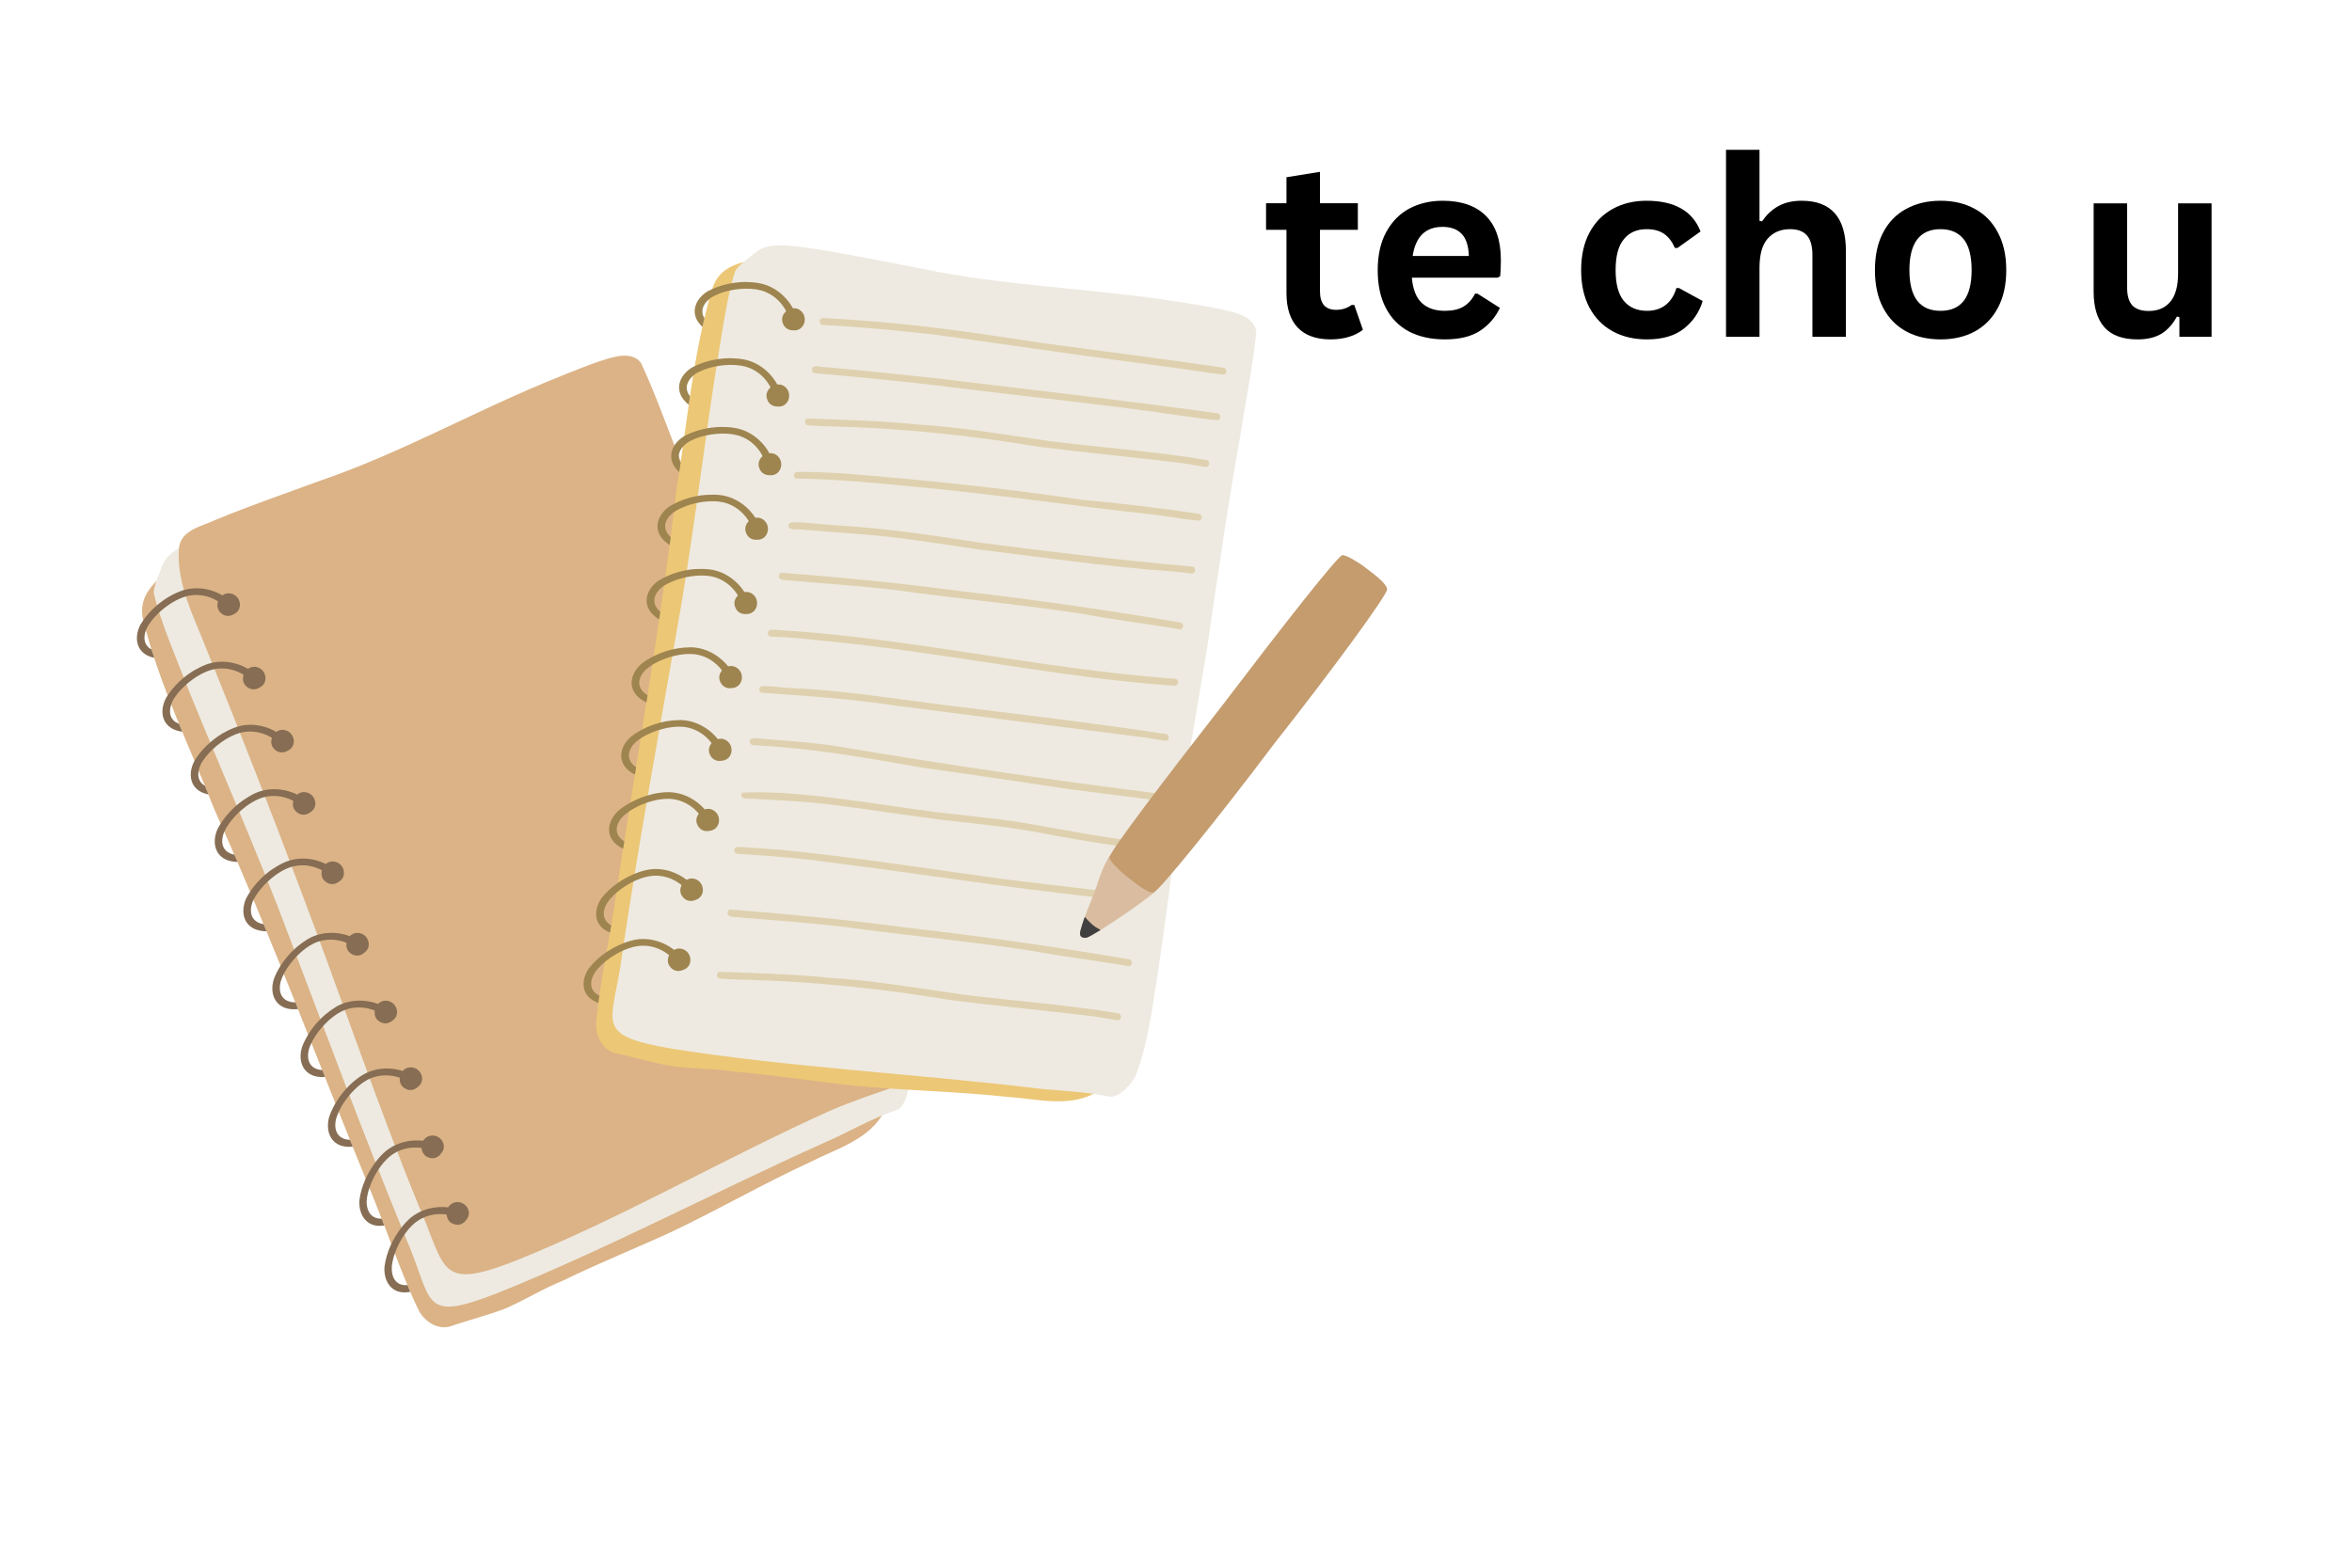 <svg xmlns="http://www.w3.org/2000/svg" xmlns:xlink="http://www.w3.org/1999/xlink" width="300" zoomAndPan="magnify" viewBox="0 0 224.88 150" height="200" preserveAspectRatio="xMidYMid meet" version="1.0"><defs><g/><clipPath id="2c4e561cba"><path d="M 58 23.074 L 121 23.074 L 121 105 L 58 105 Z M 58 23.074 " clip-rule="nonzero"/></clipPath><clipPath id="1b5e338e04"><path d="M 106 53 L 132.645 53 L 132.645 86 L 106 86 Z M 106 53 " clip-rule="nonzero"/></clipPath></defs><path fill="#dbb386" d="M 84.555 101.234 C 83.742 99.098 82.789 97.016 81.953 94.891 C 79.613 89.129 77.062 83.473 75.109 77.562 C 72.973 71.664 70.793 65.77 68.082 60.102 C 66.309 56.41 65.012 52.508 63.352 48.762 C 62.234 46.152 61.355 43.449 60.211 40.855 C 59.688 39.789 59.004 38.57 57.785 38.238 C 56.512 38.016 55.293 38.727 54.102 39.09 C 50.676 40.363 47.176 41.445 43.844 42.965 C 38.383 45.207 32.727 46.922 27.301 49.258 C 25.602 49.949 23.805 50.359 22.109 51.055 C 20.652 51.738 19.129 52.344 17.77 53.211 C 17.156 53.605 16.25 54.332 15.879 54.672 C 14.531 55.906 13.047 57.199 13.68 59.492 C 15.25 65.688 18.113 71.484 20.438 77.422 C 25.973 89.758 30.672 102.438 35.797 114.945 C 36.191 115.934 36.566 116.934 36.961 117.922 C 37.012 118.07 38.879 123.199 40.062 125.504 C 40.652 126.5 41.828 127.25 43 126.914 C 44.801 126.289 46.672 125.844 48.445 125.137 C 50.668 124.113 51.746 123.375 53.875 122.496 C 57.254 120.836 60.75 119.449 64.168 117.875 C 68.871 115.633 72.816 113.328 77.363 111.23 C 79.742 110.004 82.73 109.176 84.25 106.828 C 84.816 105.922 84.832 104.82 85.016 103.797 C 85.051 103.434 85.164 103.035 85.004 102.699 C 84.938 102.203 84.668 101.684 84.555 101.234 Z M 84.555 101.234 " fill-opacity="1" fill-rule="nonzero"/><path fill="#eeeae1" d="M 83.988 94.398 C 82.188 89.914 80.234 85.496 78.367 81.039 C 76.055 75.578 74.004 70.008 71.836 64.488 C 69.27 58.258 66.676 52.039 64.305 45.727 C 63.023 42.543 61.898 39.281 60.457 36.168 C 59.875 35.34 58.75 35.355 57.859 35.59 C 56.457 35.863 52.762 37.418 52.602 37.48 C 44.84 40.574 37.543 44.77 29.613 47.465 C 26.32 48.68 22.996 49.816 19.754 51.16 C 15.559 52.871 15.699 53.582 15.184 54.832 C 14.879 55.566 14.594 56.461 14.664 56.777 C 15.207 59.328 17.109 63.707 18.078 66.258 C 21.176 73.895 24.621 81.641 27.508 89.367 C 31.312 99.391 34.75 108.656 38.816 118.582 C 41.422 124.582 40.145 126.598 47.488 123.742 C 57.836 119.582 68.43 114 78.594 109.426 C 81.008 108.398 83.227 107.047 85.711 106.199 C 86.629 105.926 87.055 103.77 86.836 102.926 C 86.301 99.969 85.094 97.184 83.988 94.398 Z M 83.988 94.398 " fill-opacity="1" fill-rule="nonzero"/><path fill="#dbb386" d="M 84.805 92.98 C 83.004 88.496 81.051 84.074 79.184 79.617 C 76.871 74.156 74.82 68.59 72.652 63.066 C 70.082 56.836 67.492 50.617 65.121 44.305 C 63.84 41.121 62.715 37.859 61.273 34.746 C 60.691 33.918 59.562 33.934 58.676 34.168 C 57.273 34.441 53.578 35.996 53.418 36.059 C 45.652 39.152 38.359 43.348 30.43 46.043 C 27.137 47.258 23.812 48.395 20.57 49.738 C 19.215 50.383 17.18 50.703 17.051 52.531 C 16.824 55.984 18.562 59.145 19.758 62.281 C 22.852 69.918 25.871 77.594 28.758 85.316 C 32.559 95.34 35.961 105.516 40.027 115.441 C 42.633 121.441 41.859 123.508 49.203 120.656 C 59.555 116.492 69.223 110.828 79.387 106.258 C 81.801 105.227 84.297 104.414 86.777 103.566 C 87.695 103.293 87.867 102.348 87.652 101.504 C 87.117 98.547 85.91 95.762 84.805 92.98 Z M 84.805 92.98 " fill-opacity="1" fill-rule="nonzero"/><path fill="#866d53" d="M 22.027 56.793 C 21.023 56.562 20.277 57.969 21.074 58.652 C 21.465 59.02 21.949 58.992 22.309 58.766 C 23.227 58.355 23.012 57.004 22.027 56.793 Z M 22.027 56.793 " fill-opacity="1" fill-rule="nonzero"/><path fill="#866d53" d="M 21.422 58.012 C 20.465 57.121 19.055 56.684 17.699 57.07 C 16.547 57.402 15.242 58.371 14.469 59.352 C 14.266 59.621 14.086 59.883 13.965 60.133 C 13.941 60.184 13.914 60.246 13.898 60.297 C 13.582 61.156 13.805 61.816 14.441 62.145 C 14.516 62.406 14.605 62.664 14.688 62.93 C 14.625 62.93 14.562 62.91 14.504 62.895 C 12.977 62.484 12.715 61.027 13.379 59.758 C 13.465 59.617 13.555 59.48 13.648 59.348 C 14.242 58.492 15.078 57.723 16.027 57.137 C 16.414 56.91 16.82 56.707 17.234 56.555 C 18.832 55.961 20.598 56.414 21.742 57.328 C 22.551 57.852 21.742 58.422 21.422 58.012 Z M 21.422 58.012 " fill-opacity="1" fill-rule="nonzero"/><path fill="#866d53" d="M 24.473 63.82 C 23.469 63.59 22.719 65 23.516 65.68 C 23.91 66.047 24.395 66.02 24.75 65.793 C 25.668 65.387 25.457 64.035 24.473 63.82 Z M 24.473 63.82 " fill-opacity="1" fill-rule="nonzero"/><path fill="#866d53" d="M 23.863 65.039 C 22.906 64.148 21.5 63.715 20.141 64.098 C 18.992 64.43 17.684 65.398 16.91 66.379 C 16.707 66.648 16.527 66.91 16.41 67.16 C 16.375 67.242 16.34 67.324 16.316 67.406 C 16.02 68.293 16.309 68.969 17.062 69.254 C 17.172 69.504 17.266 69.758 17.379 70.008 C 17.234 69.996 17.086 69.965 16.949 69.926 C 15.422 69.512 15.156 68.055 15.824 66.785 C 15.871 66.695 15.926 66.617 15.984 66.531 C 16.586 65.621 17.461 64.781 18.469 64.168 C 18.859 63.941 19.262 63.738 19.676 63.582 C 21.273 62.988 23.039 63.445 24.184 64.359 C 24.992 64.879 24.188 65.449 23.863 65.039 Z M 23.863 65.039 " fill-opacity="1" fill-rule="nonzero"/><path fill="#866d53" d="M 27.18 69.855 C 26.176 69.625 25.43 71.031 26.223 71.715 C 26.617 72.082 27.102 72.055 27.461 71.828 C 28.379 71.422 28.164 70.07 27.18 69.855 Z M 27.18 69.855 " fill-opacity="1" fill-rule="nonzero"/><path fill="#866d53" d="M 26.57 71.074 C 25.617 70.184 24.207 69.75 22.852 70.133 C 21.699 70.465 20.395 71.434 19.617 72.418 C 19.414 72.688 19.238 72.945 19.117 73.195 C 19.031 73.387 18.973 73.578 18.941 73.75 C 18.82 74.387 19.035 74.898 19.539 75.184 C 19.652 75.457 19.766 75.734 19.875 76 C 19.805 76 19.734 75.98 19.656 75.961 C 18.129 75.551 17.867 74.09 18.531 72.824 C 18.535 72.812 18.535 72.812 18.543 72.801 C 19.145 71.797 20.082 70.875 21.176 70.203 C 21.566 69.977 21.973 69.773 22.387 69.621 C 23.984 69.023 25.75 69.48 26.895 70.395 C 27.703 70.914 26.895 71.484 26.57 71.074 Z M 26.57 71.074 " fill-opacity="1" fill-rule="nonzero"/><path fill="#866d53" d="M 29.168 75.801 C 28.152 75.637 27.504 77.094 28.344 77.719 C 28.758 78.059 29.242 77.996 29.582 77.746 C 30.469 77.277 30.164 75.941 29.168 75.801 Z M 29.168 75.801 " fill-opacity="1" fill-rule="nonzero"/><path fill="#866d53" d="M 28.652 77.059 C 27.629 76.234 26.191 75.902 24.867 76.375 C 23.742 76.785 22.5 77.84 21.801 78.879 C 21.633 79.117 21.5 79.352 21.398 79.578 C 21.383 79.609 21.371 79.652 21.352 79.684 C 20.945 80.809 21.367 81.59 22.359 81.773 C 22.461 82.008 22.559 82.246 22.664 82.469 C 22.461 82.477 22.27 82.453 22.078 82.41 C 20.535 82.105 20.168 80.664 20.738 79.359 C 20.832 79.172 20.938 78.98 21.055 78.805 C 21.59 77.961 22.332 77.176 23.199 76.57 C 23.574 76.312 23.961 76.078 24.363 75.891 C 25.918 75.195 27.711 75.523 28.914 76.355 C 29.766 76.824 29 77.441 28.652 77.059 Z M 28.652 77.059 " fill-opacity="1" fill-rule="nonzero"/><path fill="#866d53" d="M 31.906 82.438 C 30.891 82.273 30.242 83.73 31.082 84.359 C 31.496 84.695 31.98 84.637 32.32 84.387 C 33.207 83.918 32.902 82.582 31.906 82.438 Z M 31.906 82.438 " fill-opacity="1" fill-rule="nonzero"/><path fill="#866d53" d="M 31.391 83.695 C 30.367 82.871 28.93 82.539 27.602 83.012 C 26.48 83.422 25.242 84.484 24.539 85.516 C 24.402 85.715 24.289 85.906 24.191 86.094 C 24.156 86.172 24.117 86.246 24.09 86.32 C 23.688 87.461 24.129 88.262 25.156 88.426 C 25.25 88.652 25.348 88.879 25.438 89.109 C 25.223 89.113 25.016 89.086 24.812 89.047 C 23.27 88.742 22.906 87.309 23.473 85.992 C 23.59 85.766 23.719 85.539 23.871 85.324 C 24.398 84.52 25.113 83.781 25.938 83.203 C 26.312 82.949 26.703 82.723 27.105 82.535 C 28.664 81.828 30.453 82.164 31.656 82.996 C 32.5 83.461 31.738 84.086 31.391 83.695 Z M 31.391 83.695 " fill-opacity="1" fill-rule="nonzero"/><path fill="#866d53" d="M 34.172 89.262 C 33.145 89.207 32.645 90.719 33.543 91.258 C 33.992 91.555 34.465 91.445 34.781 91.16 C 35.613 90.602 35.176 89.309 34.172 89.262 Z M 34.172 89.262 " fill-opacity="1" fill-rule="nonzero"/><path fill="#866d53" d="M 33.777 90.57 C 32.684 89.855 31.227 89.664 29.945 90.273 C 28.871 90.793 27.746 91.969 27.148 93.07 C 27.133 93.102 27.109 93.141 27.094 93.172 L 27.094 93.18 C 26.961 93.434 26.859 93.684 26.789 93.918 C 26.488 95.148 27.055 95.906 28.199 95.91 C 28.277 96.117 28.363 96.332 28.449 96.551 C 28.223 96.578 28 96.574 27.785 96.559 C 26.215 96.406 25.703 95.016 26.148 93.656 C 26.312 93.227 26.52 92.812 26.781 92.406 C 27.184 91.762 27.711 91.152 28.312 90.629 C 28.66 90.336 29.027 90.074 29.402 89.84 C 30.883 88.988 32.699 89.141 33.984 89.844 C 34.867 90.219 34.168 90.922 33.777 90.57 Z M 33.777 90.57 " fill-opacity="1" fill-rule="nonzero"/><path fill="#866d53" d="M 36.875 95.75 C 35.848 95.691 35.348 97.207 36.246 97.746 C 36.695 98.039 37.168 97.93 37.484 97.648 C 38.316 97.09 37.883 95.793 36.875 95.75 Z M 36.875 95.75 " fill-opacity="1" fill-rule="nonzero"/><path fill="#866d53" d="M 36.48 97.059 C 35.387 96.34 33.93 96.148 32.648 96.758 C 31.574 97.277 30.445 98.457 29.852 99.555 C 29.805 99.633 29.77 99.711 29.73 99.785 C 29.629 100.004 29.547 100.211 29.488 100.402 C 29.199 101.586 29.719 102.332 30.77 102.387 C 30.855 102.602 30.941 102.824 31.027 103.043 C 30.844 103.062 30.664 103.062 30.488 103.043 C 28.914 102.891 28.406 101.504 28.848 100.141 C 29 99.754 29.191 99.371 29.422 98.992 C 29.836 98.305 30.383 97.656 31.012 97.113 C 31.359 96.82 31.727 96.559 32.102 96.324 C 33.586 95.473 35.398 95.625 36.684 96.328 C 37.57 96.703 36.871 97.406 36.48 97.059 Z M 36.48 97.059 " fill-opacity="1" fill-rule="nonzero"/><path fill="#866d53" d="M 39.219 102.125 C 38.191 102.117 37.766 103.656 38.691 104.148 C 39.152 104.422 39.621 104.289 39.922 103.988 C 40.727 103.395 40.227 102.121 39.219 102.125 Z M 39.219 102.125 " fill-opacity="1" fill-rule="nonzero"/><path fill="#866d53" d="M 38.891 103.449 C 37.762 102.789 36.293 102.672 35.055 103.34 C 33.996 103.918 32.93 105.145 32.391 106.27 C 32.375 106.305 32.359 106.336 32.352 106.367 C 32.23 106.645 32.125 106.902 32.07 107.141 C 31.836 108.328 32.387 109.035 33.422 109.062 C 33.508 109.277 33.59 109.488 33.684 109.711 C 33.52 109.73 33.359 109.734 33.195 109.727 C 31.617 109.656 31.055 108.289 31.418 106.906 C 31.566 106.457 31.773 106 32.031 105.566 C 32.406 104.922 32.887 104.312 33.438 103.777 C 33.77 103.465 34.121 103.18 34.488 102.945 C 35.922 102.008 37.742 102.074 39.059 102.715 C 39.965 103.047 39.293 103.777 38.891 103.449 Z M 38.891 103.449 " fill-opacity="1" fill-rule="nonzero"/><path fill="#866d53" d="M 41.098 108.672 C 40.086 108.855 39.957 110.445 40.957 110.758 C 41.461 110.938 41.895 110.719 42.133 110.367 C 42.816 109.629 42.086 108.473 41.098 108.672 Z M 41.098 108.672 " fill-opacity="1" fill-rule="nonzero"/><path fill="#866d53" d="M 41.023 110.027 C 39.789 109.598 38.324 109.754 37.234 110.648 C 36.395 111.332 35.648 112.547 35.281 113.664 C 35.234 113.789 35.199 113.91 35.164 114.031 C 35.082 114.355 35.027 114.664 35.016 114.938 C 35.012 116.047 35.57 116.637 36.445 116.602 C 36.527 116.812 36.613 117.027 36.699 117.25 C 36.668 117.262 36.641 117.262 36.605 117.266 C 35.043 117.496 34.227 116.258 34.324 114.836 C 34.41 114.156 34.617 113.457 34.922 112.781 C 35.141 112.301 35.414 111.828 35.727 111.383 C 35.992 111.012 36.277 110.668 36.602 110.355 C 37.836 109.176 39.633 108.898 41.051 109.277 C 41.996 109.438 41.48 110.281 41.023 110.027 Z M 41.023 110.027 " fill-opacity="1" fill-rule="nonzero"/><path fill="#866d53" d="M 43.496 115.039 C 42.48 115.227 42.352 116.812 43.352 117.125 C 43.855 117.305 44.293 117.086 44.531 116.738 C 45.211 116 44.48 114.844 43.496 115.039 Z M 43.496 115.039 " fill-opacity="1" fill-rule="nonzero"/><path fill="#866d53" d="M 38.918 122.961 C 37.996 123.047 37.398 122.445 37.418 121.305 C 37.422 121.031 37.484 120.723 37.566 120.395 C 37.605 120.246 37.652 120.094 37.715 119.945 C 37.723 119.891 37.746 119.828 37.773 119.773 C 38.156 118.73 38.852 117.648 39.625 117.016 C 40.727 116.121 42.188 115.961 43.418 116.395 C 43.883 116.648 44.395 115.801 43.445 115.648 C 42.027 115.27 40.23 115.547 38.996 116.723 C 38.68 117.035 38.387 117.379 38.121 117.75 C 37.867 118.109 37.641 118.484 37.445 118.879 C 37.418 118.934 37.391 118.988 37.363 119.043 C 37.035 119.742 36.816 120.484 36.723 121.203 C 36.617 122.629 37.434 123.863 38.996 123.633 C 39.059 123.629 39.125 123.613 39.184 123.602 C 39.156 123.523 39.121 123.445 39.082 123.367 " fill-opacity="1" fill-rule="nonzero"/><path fill="#ecc776" d="M 107.57 100.059 C 107.961 97.805 108.211 95.531 108.578 93.273 C 109.512 87.121 110.211 80.957 111.555 74.875 C 112.73 68.707 113.871 62.527 114.441 56.27 C 114.801 52.184 115.68 48.168 116.164 44.102 C 116.539 41.285 117.168 38.512 117.512 35.695 C 117.602 34.512 117.641 33.113 116.762 32.199 C 115.781 31.359 114.371 31.34 113.164 31.043 C 109.57 30.375 106.012 29.508 102.375 29.098 C 96.539 28.219 90.809 26.789 84.953 26.004 C 83.141 25.723 81.387 25.156 79.574 24.879 C 77.98 24.719 76.359 24.453 74.746 24.504 C 74.02 24.523 72.871 24.684 72.379 24.785 C 70.594 25.152 68.656 25.5 68.027 27.797 C 66.211 33.926 65.711 40.371 64.672 46.668 C 63.125 60.105 60.684 73.41 58.695 86.785 C 58.531 87.84 58.344 88.887 58.172 89.938 C 58.141 90.09 57.121 95.457 56.965 98.039 C 56.965 99.199 57.59 100.445 58.77 100.762 C 60.637 101.152 62.469 101.73 64.352 102.031 C 66.781 102.297 68.086 102.215 70.363 102.555 C 74.109 102.867 77.824 103.469 81.566 103.875 C 86.746 104.367 91.312 104.414 96.289 104.949 C 98.957 105.121 101.949 105.945 104.457 104.707 C 105.402 104.219 105.98 103.285 106.66 102.496 C 106.879 102.203 107.176 101.922 107.215 101.547 C 107.406 101.09 107.441 100.504 107.57 100.059 Z M 107.57 100.059 " fill-opacity="1" fill-rule="nonzero"/><g clip-path="url(#2c4e561cba)"><path fill="#eeeae1" d="M 110.578 93.898 C 111.324 89.121 111.902 84.324 112.574 79.535 C 113.379 73.656 114.461 67.82 115.422 61.965 C 116.402 55.297 117.352 48.621 118.539 41.984 C 119.066 38.594 119.766 35.215 120.121 31.797 C 120.043 30.789 119.066 30.223 118.188 29.965 C 116.84 29.48 112.875 28.918 112.703 28.891 C 104.457 27.555 96.047 27.41 87.859 25.656 C 84.41 25.008 80.977 24.273 77.504 23.762 C 73.027 23.074 72.785 23.758 71.703 24.566 C 71.066 25.043 70.367 25.664 70.262 25.973 C 69.43 28.441 68.82 33.18 68.352 35.867 C 67.109 44.016 66.113 52.445 64.645 60.559 C 62.793 71.121 61.012 80.844 59.434 91.457 C 58.605 97.949 56.48 99.023 64.242 100.348 C 75.262 102.09 87.207 102.742 98.273 104.035 C 100.871 104.391 103.465 104.371 106.031 104.918 C 106.961 105.156 108.426 103.52 108.672 102.688 C 109.719 99.867 110.105 96.855 110.578 93.898 Z M 110.578 93.898 " fill-opacity="1" fill-rule="nonzero"/></g><path fill="#9e844f" d="M 76.578 29.766 C 75.836 29.051 74.477 29.875 74.809 30.871 C 74.957 31.387 75.391 31.613 75.812 31.605 C 76.809 31.727 77.316 30.453 76.578 29.766 Z M 76.578 29.766 " fill-opacity="1" fill-rule="nonzero"/><path fill="#9e844f" d="M 75.434 30.5 C 75.07 29.246 74.082 28.145 72.719 27.781 C 71.562 27.473 69.945 27.633 68.777 28.078 C 68.469 28.207 68.18 28.34 67.953 28.492 C 67.902 28.523 67.848 28.566 67.809 28.602 C 67.102 29.176 66.953 29.855 67.332 30.465 C 67.258 30.727 67.207 30.996 67.141 31.27 C 67.086 31.23 67.043 31.188 67 31.145 C 65.902 30.008 66.418 28.617 67.637 27.871 C 67.781 27.797 67.93 27.723 68.082 27.656 C 69.023 27.227 70.137 26.996 71.25 26.98 C 71.699 26.988 72.148 27.02 72.586 27.102 C 74.262 27.41 75.543 28.707 76.062 30.082 C 76.488 30.941 75.5 31.02 75.434 30.5 Z M 75.434 30.5 " fill-opacity="1" fill-rule="nonzero"/><path fill="#9e844f" d="M 75.086 37.055 C 74.344 36.344 72.98 37.168 73.316 38.164 C 73.465 38.68 73.895 38.906 74.32 38.895 C 75.316 39.016 75.824 37.746 75.086 37.055 Z M 75.086 37.055 " fill-opacity="1" fill-rule="nonzero"/><path fill="#9e844f" d="M 73.941 37.789 C 73.578 36.535 72.59 35.438 71.227 35.07 C 70.07 34.762 68.453 34.926 67.285 35.371 C 66.973 35.496 66.688 35.629 66.457 35.781 C 66.387 35.836 66.316 35.891 66.25 35.945 C 65.547 36.559 65.449 37.285 65.949 37.918 C 65.914 38.188 65.867 38.453 65.836 38.727 C 65.715 38.641 65.605 38.539 65.508 38.434 C 64.406 37.297 64.926 35.91 66.145 35.16 C 66.23 35.109 66.32 35.066 66.414 35.027 C 67.395 34.551 68.574 34.281 69.754 34.273 C 70.203 34.277 70.656 34.312 71.09 34.391 C 72.766 34.703 74.051 36 74.566 37.375 C 74.996 38.234 74.008 38.309 73.941 37.789 Z M 73.941 37.789 " fill-opacity="1" fill-rule="nonzero"/><path fill="#9e844f" d="M 74.328 43.629 C 73.586 42.918 72.227 43.742 72.559 44.738 C 72.711 45.254 73.141 45.48 73.562 45.469 C 74.559 45.59 75.066 44.32 74.328 43.629 Z M 74.328 43.629 " fill-opacity="1" fill-rule="nonzero"/><path fill="#9e844f" d="M 73.184 44.363 C 72.82 43.109 71.832 42.008 70.469 41.645 C 69.312 41.336 67.691 41.496 66.527 41.941 C 66.215 42.07 65.93 42.203 65.699 42.355 C 65.527 42.477 65.379 42.609 65.266 42.742 C 64.84 43.227 64.762 43.777 65.047 44.277 C 65.004 44.574 64.961 44.867 64.922 45.156 C 64.859 45.117 64.809 45.062 64.754 45.008 C 63.652 43.871 64.168 42.48 65.387 41.734 C 65.398 41.727 65.398 41.727 65.406 41.723 C 66.438 41.172 67.715 40.859 68.996 40.848 C 69.449 40.852 69.898 40.883 70.332 40.965 C 72.008 41.277 73.293 42.574 73.809 43.945 C 74.238 44.805 73.254 44.883 73.184 44.363 Z M 73.184 44.363 " fill-opacity="1" fill-rule="nonzero"/><path fill="#9e844f" d="M 73 49.754 C 72.211 49.094 70.91 50.008 71.309 50.98 C 71.496 51.484 71.938 51.68 72.359 51.641 C 73.363 51.695 73.781 50.395 73 49.754 Z M 73 49.754 " fill-opacity="1" fill-rule="nonzero"/><path fill="#9e844f" d="M 71.914 50.574 C 71.457 49.34 70.395 48.316 69.012 48.039 C 67.836 47.812 66.234 48.082 65.102 48.613 C 64.836 48.73 64.602 48.867 64.398 49.008 C 64.367 49.027 64.336 49.055 64.305 49.074 C 63.383 49.832 63.344 50.719 64.102 51.387 C 64.066 51.641 64.031 51.895 64.008 52.141 C 63.828 52.043 63.68 51.926 63.535 51.789 C 62.367 50.734 62.789 49.309 63.945 48.48 C 64.125 48.367 64.312 48.262 64.504 48.168 C 65.391 47.719 66.43 47.43 67.484 47.352 C 67.941 47.324 68.391 47.32 68.832 47.367 C 70.523 47.57 71.895 48.77 72.508 50.105 C 72.988 50.941 72.02 51.078 71.914 50.574 Z M 71.914 50.574 " fill-opacity="1" fill-rule="nonzero"/><path fill="#9e844f" d="M 71.961 56.863 C 71.172 56.203 69.867 57.117 70.27 58.09 C 70.453 58.594 70.898 58.789 71.32 58.75 C 72.324 58.801 72.742 57.5 71.961 56.863 Z M 71.961 56.863 " fill-opacity="1" fill-rule="nonzero"/><path fill="#9e844f" d="M 70.875 57.676 C 70.414 56.445 69.355 55.418 67.973 55.145 C 66.797 54.918 65.191 55.195 64.062 55.719 C 63.84 55.82 63.645 55.93 63.469 56.039 C 63.398 56.086 63.328 56.129 63.266 56.18 C 62.336 56.953 62.305 57.863 63.102 58.531 C 63.07 58.777 63.035 59.023 62.996 59.266 C 62.809 59.16 62.645 59.027 62.492 58.891 C 61.324 57.836 61.742 56.418 62.902 55.582 C 63.121 55.445 63.348 55.316 63.586 55.211 C 64.449 54.789 65.441 54.523 66.441 54.449 C 66.898 54.426 67.348 54.43 67.789 54.477 C 69.488 54.672 70.852 55.879 71.461 57.215 C 71.949 58.047 70.977 58.195 70.875 57.676 Z M 70.875 57.676 " fill-opacity="1" fill-rule="nonzero"/><path fill="#9e844f" d="M 70.418 63.891 C 69.566 63.312 68.363 64.355 68.863 65.281 C 69.098 65.766 69.559 65.914 69.973 65.832 C 70.977 65.781 71.262 64.441 70.418 63.891 Z M 70.418 63.891 " fill-opacity="1" fill-rule="nonzero"/><path fill="#9e844f" d="M 69.414 64.812 C 68.84 63.633 67.688 62.719 66.277 62.586 C 65.086 62.477 63.516 62.91 62.441 63.547 C 62.41 63.566 62.375 63.586 62.344 63.605 L 62.34 63.613 C 62.094 63.762 61.879 63.926 61.699 64.09 C 60.812 64.992 60.914 65.934 61.891 66.527 C 61.855 66.746 61.816 66.973 61.777 67.207 C 61.574 67.109 61.379 66.992 61.207 66.871 C 59.938 65.934 60.207 64.477 61.285 63.535 C 61.645 63.254 62.035 63.004 62.469 62.789 C 63.145 62.441 63.906 62.191 64.688 62.051 C 65.137 61.977 65.586 61.938 66.027 61.934 C 67.734 61.965 69.215 63.023 69.961 64.289 C 70.531 65.066 69.57 65.312 69.414 64.812 Z M 69.414 64.812 " fill-opacity="1" fill-rule="nonzero"/><path fill="#9e844f" d="M 69.43 70.848 C 68.574 70.27 67.371 71.316 67.871 72.238 C 68.105 72.723 68.566 72.871 68.98 72.789 C 69.984 72.738 70.27 71.402 69.43 70.848 Z M 69.43 70.848 " fill-opacity="1" fill-rule="nonzero"/><path fill="#9e844f" d="M 68.422 71.77 C 67.848 70.594 66.695 69.68 65.285 69.543 C 64.094 69.438 62.523 69.871 61.449 70.508 C 61.371 70.551 61.301 70.598 61.23 70.645 C 61.031 70.777 60.855 70.914 60.707 71.047 C 59.855 71.914 59.918 72.824 60.793 73.41 C 60.758 73.637 60.719 73.871 60.68 74.109 C 60.512 74.031 60.359 73.938 60.215 73.832 C 58.945 72.895 59.219 71.438 60.293 70.496 C 60.621 70.242 60.98 70.012 61.371 69.805 C 62.078 69.43 62.883 69.152 63.699 69.008 C 64.145 68.938 64.598 68.898 65.035 68.895 C 66.746 68.926 68.227 69.984 68.973 71.25 C 69.539 72.027 68.578 72.273 68.422 71.77 Z M 68.422 71.77 " fill-opacity="1" fill-rule="nonzero"/><path fill="#9e844f" d="M 68.184 77.531 C 67.305 76.996 66.152 78.098 66.695 78.996 C 66.953 79.469 67.426 79.594 67.836 79.492 C 68.832 79.391 69.055 78.043 68.184 77.531 Z M 68.184 77.531 " fill-opacity="1" fill-rule="nonzero"/><path fill="#9e844f" d="M 67.227 78.496 C 66.598 77.352 65.395 76.496 63.988 76.434 C 62.785 76.383 61.242 76.891 60.203 77.582 C 60.172 77.602 60.141 77.621 60.117 77.641 C 59.875 77.816 59.648 77.988 59.484 78.164 C 58.676 79.066 58.789 79.957 59.664 80.508 C 59.625 80.734 59.586 80.961 59.555 81.199 C 59.406 81.133 59.266 81.051 59.129 80.965 C 57.809 80.09 58.023 78.625 59.039 77.629 C 59.398 77.316 59.812 77.031 60.25 76.793 C 60.902 76.434 61.625 76.156 62.375 75.98 C 62.816 75.879 63.266 75.816 63.699 75.801 C 65.41 75.734 66.938 76.727 67.742 77.953 C 68.352 78.703 67.402 78.984 67.227 78.496 Z M 67.227 78.496 " fill-opacity="1" fill-rule="nonzero"/><path fill="#9e844f" d="M 66.453 84.113 C 65.492 83.754 64.566 85.051 65.266 85.836 C 65.605 86.246 66.094 86.285 66.477 86.105 C 67.438 85.82 67.402 84.453 66.453 84.113 Z M 66.453 84.113 " fill-opacity="1" fill-rule="nonzero"/><path fill="#9e844f" d="M 65.699 85.242 C 64.855 84.234 63.52 83.621 62.125 83.828 C 61.055 83.984 59.793 84.645 58.91 85.418 C 58.805 85.5 58.711 85.586 58.625 85.672 C 58.387 85.906 58.184 86.145 58.031 86.375 C 57.465 87.324 57.641 88.117 58.41 88.535 C 58.375 88.762 58.336 88.988 58.297 89.223 C 58.262 89.215 58.242 89.203 58.207 89.188 C 56.746 88.582 56.68 87.102 57.488 85.93 C 57.91 85.395 58.445 84.895 59.055 84.473 C 59.488 84.172 59.965 83.906 60.461 83.688 C 60.879 83.504 61.301 83.355 61.734 83.254 C 63.398 82.875 65.082 83.562 66.105 84.617 C 66.836 85.234 65.961 85.695 65.699 85.242 Z M 65.699 85.242 " fill-opacity="1" fill-rule="nonzero"/><path fill="#9e844f" d="M 65.258 90.816 C 64.297 90.457 63.371 91.754 64.07 92.535 C 64.41 92.949 64.898 92.984 65.281 92.805 C 66.242 92.523 66.207 91.156 65.258 90.816 Z M 65.258 90.816 " fill-opacity="1" fill-rule="nonzero"/><path fill="#9e844f" d="M 57.281 95.266 C 56.441 94.871 56.242 94.043 56.836 93.074 C 56.98 92.844 57.191 92.609 57.43 92.371 C 57.539 92.262 57.656 92.156 57.789 92.062 C 57.824 92.016 57.875 91.977 57.922 91.945 C 58.785 91.246 59.934 90.672 60.926 90.527 C 62.324 90.32 63.664 90.938 64.496 91.941 C 64.766 92.395 65.641 91.934 64.902 91.312 C 63.879 90.258 62.191 89.574 60.531 89.953 C 60.102 90.055 59.672 90.203 59.254 90.383 C 58.855 90.562 58.465 90.77 58.098 91.004 C 58.047 91.039 57.996 91.07 57.945 91.105 C 57.305 91.535 56.738 92.062 56.293 92.629 C 55.473 93.797 55.543 95.281 57.004 95.887 C 57.059 95.914 57.121 95.934 57.18 95.957 C 57.195 95.871 57.203 95.785 57.211 95.703 " fill-opacity="1" fill-rule="nonzero"/><path fill="#dfd1af" d="M 116.988 35.188 C 111.16 34.316 105.305 33.598 99.465 32.793 C 93.988 31.957 88.508 31.129 82.977 30.715 C 81.633 30.598 80.285 30.527 78.938 30.441 C 78.68 30.383 78.328 30.453 78.355 30.789 C 78.367 30.938 78.484 31.066 78.633 31.09 C 79.383 31.145 80.137 31.18 80.891 31.23 C 83.824 31.434 86.758 31.719 89.684 32.059 C 97.238 33.133 104.797 34.211 112.363 35.199 C 113.91 35.395 115.457 35.691 117.004 35.84 C 117.344 35.785 117.348 35.238 116.988 35.188 Z M 116.988 35.188 " fill-opacity="1" fill-rule="nonzero"/><path fill="#dfd1af" d="M 116.406 39.547 C 107.547 38.301 98.656 37.312 89.773 36.227 C 86.094 35.82 82.41 35.434 78.719 35.113 C 78.352 35.137 77.75 34.828 77.613 35.316 C 77.57 35.664 77.91 35.738 78.184 35.738 C 78.59 35.777 79 35.809 79.406 35.844 C 83.887 36.258 88.367 36.695 92.828 37.285 C 99.266 38.062 105.719 38.723 112.137 39.66 C 113.562 39.84 114.992 40.09 116.422 40.203 C 116.762 40.145 116.766 39.598 116.406 39.547 Z M 116.406 39.547 " fill-opacity="1" fill-rule="nonzero"/><path fill="#dfd1af" d="M 115.344 44.016 C 110.398 43.176 105.371 42.844 100.395 42.211 C 96.125 41.598 91.879 40.863 87.57 40.602 C 84.082 40.234 80.188 40.168 77.219 40.039 C 76.871 40.094 76.871 40.645 77.23 40.695 C 78.348 40.777 79.273 40.789 80.516 40.832 C 86.559 41.012 93.074 41.707 99.301 42.746 C 103.75 43.309 108.215 43.734 112.668 44.266 C 113.512 44.363 114.344 44.535 115.184 44.672 C 115.281 44.695 115.391 44.688 115.477 44.625 C 115.715 44.469 115.637 44.059 115.344 44.016 Z M 115.344 44.016 " fill-opacity="1" fill-rule="nonzero"/><path fill="#dfd1af" d="M 106.906 96.957 C 101.957 96.117 96.934 95.785 91.953 95.152 C 87.688 94.539 83.441 93.805 79.133 93.543 C 75.641 93.176 71.746 93.109 68.777 92.98 C 68.434 93.035 68.434 93.586 68.789 93.637 C 69.906 93.719 70.832 93.73 72.078 93.773 C 78.117 93.949 84.637 94.648 90.859 95.688 C 95.309 96.25 99.777 96.676 104.227 97.207 C 105.07 97.305 105.906 97.477 106.742 97.613 C 106.844 97.637 106.949 97.629 107.035 97.566 C 107.273 97.41 107.199 97 106.906 96.957 Z M 106.906 96.957 " fill-opacity="1" fill-rule="nonzero"/><path fill="#dfd1af" d="M 114.637 49.164 C 110.957 48.613 107.266 48.176 103.566 47.832 C 95.84 46.695 88.066 45.883 80.281 45.273 C 78.918 45.199 77.555 45.141 76.191 45.152 C 75.867 45.172 75.77 45.652 76.078 45.789 C 79.703 45.836 83.367 46.176 87.172 46.551 C 94.875 47.238 102.523 48.41 110.211 49.227 C 111.691 49.41 113.172 49.684 114.648 49.82 C 114.988 49.762 114.992 49.215 114.637 49.164 Z M 114.637 49.164 " fill-opacity="1" fill-rule="nonzero"/><path fill="#dfd1af" d="M 114.004 54.215 C 107.262 53.609 100.531 52.82 93.816 51.938 C 89.281 51.238 84.742 50.551 80.156 50.277 C 78.395 50.184 76.32 49.863 75.504 50.02 C 75.328 50.137 75.309 50.414 75.477 50.551 C 76.023 50.754 76.203 50.602 76.57 50.672 C 78.344 50.789 80.117 50.957 81.891 51.082 C 85.777 51.352 89.621 51.992 93.473 52.566 C 98.461 53.184 103.441 53.871 108.445 54.363 C 110.258 54.57 112.086 54.613 113.891 54.875 C 114.301 54.953 114.441 54.285 114.004 54.215 Z M 114.004 54.215 " fill-opacity="1" fill-rule="nonzero"/><path fill="#dfd1af" d="M 112.855 59.559 C 105.891 58.379 98.898 57.375 91.879 56.566 C 86.133 55.805 80.48 55.238 74.707 54.805 C 74.445 54.844 74.348 55.215 74.559 55.383 C 74.719 55.508 74.953 55.473 75.145 55.516 C 79.379 55.891 83.625 56.133 87.836 56.762 C 92.988 57.418 98.16 57.926 103.293 58.707 C 106.328 59.27 109.395 59.652 112.438 60.148 C 112.621 60.18 112.816 60.285 112.984 60.164 C 113.227 60.012 113.148 59.602 112.855 59.559 Z M 112.855 59.559 " fill-opacity="1" fill-rule="nonzero"/><path fill="#dfd1af" d="M 107.949 91.785 C 100.984 90.609 93.992 89.602 86.973 88.793 C 81.227 88.031 75.574 87.469 69.801 87.031 C 69.539 87.07 69.445 87.441 69.652 87.609 C 69.816 87.734 70.047 87.703 70.238 87.742 C 74.477 88.117 78.719 88.359 82.934 88.988 C 88.082 89.645 93.254 90.152 98.387 90.934 C 101.422 91.496 104.488 91.879 107.531 92.375 C 107.715 92.406 107.91 92.512 108.082 92.395 C 108.32 92.238 108.242 91.828 107.949 91.785 Z M 107.949 91.785 " fill-opacity="1" fill-rule="nonzero"/><path fill="#dfd1af" d="M 112.375 64.949 C 99.516 64.035 86.891 60.992 74.012 60.258 C 73.727 60.211 73.293 60.277 73.414 60.695 C 73.496 60.926 73.734 60.926 73.941 60.922 C 74.965 60.961 76.645 61.07 77.949 61.238 C 86.949 62.051 95.836 63.738 104.797 64.879 C 107.277 65.172 109.766 65.461 112.262 65.609 C 112.672 65.691 112.812 65.023 112.375 64.949 Z M 112.375 64.949 " fill-opacity="1" fill-rule="nonzero"/><path fill="#dfd1af" d="M 111.484 70.234 C 104.441 69.16 97.352 68.34 90.281 67.457 C 85.398 66.844 80.535 66.047 75.613 65.832 C 74.664 65.816 73.691 65.59 72.754 65.668 C 72.43 65.816 72.582 66.352 72.945 66.297 C 76.832 66.559 81.695 66.898 85.875 67.551 C 93.473 68.512 101.062 69.508 108.656 70.465 C 109.609 70.551 110.559 70.762 111.496 70.891 C 111.84 70.832 111.84 70.285 111.484 70.234 Z M 111.484 70.234 " fill-opacity="1" fill-rule="nonzero"/><path fill="#dfd1af" d="M 110.633 75.91 C 100.449 74.637 90.293 73.141 80.176 71.43 C 77.98 71.074 75.758 70.922 73.543 70.746 C 72.984 70.75 72.324 70.543 71.801 70.684 C 71.625 70.797 71.609 71.074 71.773 71.215 C 72.016 71.371 72.352 71.293 72.629 71.344 C 77.871 71.617 83.027 72.551 88.184 73.457 C 92.941 74.121 97.688 74.828 102.434 75.539 C 105.102 75.883 107.77 76.211 110.438 76.555 C 110.867 76.719 111.137 76.02 110.633 75.91 Z M 110.633 75.91 " fill-opacity="1" fill-rule="nonzero"/><path fill="#dfd1af" d="M 109.871 80.621 C 106.227 80.301 101.742 79.402 97.824 78.723 C 94.918 78.25 91.98 78.031 89.062 77.645 C 83.219 76.887 76.156 75.578 70.934 75.84 C 70.531 76.633 71.777 76.352 72.441 76.457 C 74.734 76.586 77.031 76.688 79.309 76.973 C 82.898 77.414 86.465 77.996 90.051 78.445 C 93.652 78.84 97.262 79.211 100.816 79.945 C 103.707 80.469 106.613 80.949 109.531 81.273 C 109.816 81.262 109.742 81.348 110 81.23 C 110.242 81.074 110.16 80.664 109.871 80.621 Z M 109.871 80.621 " fill-opacity="1" fill-rule="nonzero"/><path fill="#dfd1af" d="M 108.93 85.703 C 105.035 85.152 100.148 84.645 95.914 84.113 C 88.836 83.145 81.766 82.012 74.652 81.316 C 73.332 81.211 72.008 81.125 70.688 81.039 C 70.449 80.98 70.152 81.109 70.184 81.395 C 70.277 81.883 70.949 81.664 71.309 81.75 C 74.172 81.914 77.023 82.18 79.859 82.582 C 87.984 83.613 96.074 84.895 104.219 85.785 C 105.816 85.898 107.395 86.203 108.984 86.371 C 109.406 86.34 109.371 85.66 108.93 85.703 Z M 108.93 85.703 " fill-opacity="1" fill-rule="nonzero"/><path fill="#dabda0" d="M 106.602 81.66 C 106.699 81.672 106.785 81.727 106.867 81.777 C 107.465 82.223 108.047 82.695 108.613 83.18 C 109.121 83.621 109.613 84.082 110.051 84.594 C 110.223 84.812 110.543 85.121 110.344 85.41 C 108.938 86.543 106.672 88.09 105.219 88.988 C 104.539 89.41 104.035 89.691 103.879 89.723 C 103.648 89.766 103.336 89.711 103.27 89.449 C 103.219 89.141 103.375 88.836 103.445 88.539 C 103.523 88.27 103.617 87.996 103.715 87.727 C 103.977 87 104.281 86.289 104.562 85.57 C 104.863 84.797 105.09 84 105.395 83.23 C 105.559 82.84 105.754 82.465 105.965 82.098 C 106.098 81.871 106.324 81.641 106.602 81.66 Z M 106.602 81.66 " fill-opacity="1" fill-rule="nonzero"/><path fill="#404040" d="M 103.719 87.727 C 103.949 87.984 104.008 88.062 104.195 88.242 C 104.566 88.621 104.855 88.766 105.219 88.988 C 104.539 89.41 104.035 89.691 103.879 89.723 C 103.648 89.766 103.336 89.711 103.27 89.449 C 103.219 89.141 103.375 88.836 103.445 88.539 C 103.527 88.266 103.617 87.996 103.719 87.727 Z M 103.719 87.727 " fill-opacity="1" fill-rule="nonzero"/><g clip-path="url(#1b5e338e04)"><path fill="#c49c6e" d="M 106.059 82.086 C 106.316 82.621 106.801 83.02 107.219 83.438 C 107.441 83.637 107.68 83.836 107.926 84.02 C 107.941 84.031 107.961 84.047 107.977 84.062 C 108.559 84.508 109.805 85.535 110.316 85.379 C 110.855 85.211 116.473 78.293 121.828 71.168 C 127.352 64.172 132.609 56.977 132.633 56.406 C 132.656 55.871 131.352 54.922 130.77 54.469 C 130.754 54.457 130.738 54.445 130.719 54.434 C 130.48 54.238 130.227 54.062 129.977 53.895 C 129.469 53.594 128.961 53.223 128.379 53.109 C 127.996 53.051 122.395 60.234 116.949 67.391 C 111.418 74.48 105.906 81.727 106.059 82.086 Z M 106.059 82.086 " fill-opacity="1" fill-rule="nonzero"/></g><g fill="#000000" fill-opacity="1"><g transform="translate(120.68, 32.224)"><g><path d="M 8.812 -3.047 L 9.641 -0.672 C 9.297 -0.391 8.859 -0.164 8.328 0 C 7.805 0.164 7.211 0.25 6.547 0.25 C 5.172 0.25 4.125 -0.125 3.406 -0.875 C 2.688 -1.633 2.328 -2.734 2.328 -4.172 L 2.328 -10.234 L 0.375 -10.234 L 0.375 -12.781 L 2.328 -12.781 L 2.328 -15.266 L 5.531 -15.781 L 5.531 -12.781 L 9.156 -12.781 L 9.156 -10.234 L 5.531 -10.234 L 5.531 -4.391 C 5.531 -3.766 5.66 -3.305 5.922 -3.016 C 6.18 -2.723 6.566 -2.578 7.078 -2.578 C 7.641 -2.578 8.133 -2.734 8.562 -3.047 Z M 8.812 -3.047 "/></g></g></g><g fill="#000000" fill-opacity="1"><g transform="translate(130.596, 32.224)"><g><path d="M 12.609 -5.656 L 4.406 -5.656 C 4.5 -4.551 4.816 -3.742 5.359 -3.234 C 5.898 -2.734 6.633 -2.484 7.562 -2.484 C 8.301 -2.484 8.895 -2.617 9.344 -2.891 C 9.801 -3.16 10.172 -3.57 10.453 -4.125 L 10.688 -4.125 L 12.828 -2.766 C 12.41 -1.867 11.781 -1.141 10.938 -0.578 C 10.094 -0.023 8.969 0.25 7.562 0.25 C 6.25 0.25 5.109 0 4.141 -0.5 C 3.18 -1.008 2.441 -1.758 1.922 -2.75 C 1.398 -3.738 1.141 -4.945 1.141 -6.375 C 1.141 -7.82 1.414 -9.047 1.969 -10.047 C 2.52 -11.047 3.258 -11.789 4.188 -12.281 C 5.125 -12.77 6.176 -13.016 7.344 -13.016 C 9.145 -13.016 10.523 -12.535 11.484 -11.578 C 12.441 -10.617 12.922 -9.211 12.922 -7.359 C 12.922 -6.691 12.898 -6.172 12.859 -5.797 Z M 9.859 -7.734 C 9.828 -8.703 9.598 -9.406 9.172 -9.844 C 8.754 -10.289 8.145 -10.516 7.344 -10.516 C 5.719 -10.516 4.766 -9.586 4.484 -7.734 Z M 9.859 -7.734 "/></g></g></g><g fill="#000000" fill-opacity="1"><g transform="translate(144.469, 32.224)"><g/></g></g><g fill="#000000" fill-opacity="1"><g transform="translate(150.057, 32.224)"><g><path d="M 7.438 0.25 C 6.207 0.25 5.117 -0.004 4.172 -0.516 C 3.223 -1.035 2.477 -1.789 1.938 -2.781 C 1.406 -3.781 1.141 -4.977 1.141 -6.375 C 1.141 -7.781 1.406 -8.977 1.938 -9.969 C 2.477 -10.969 3.219 -11.723 4.156 -12.234 C 5.094 -12.754 6.172 -13.016 7.391 -13.016 C 10.078 -13.016 11.801 -12.035 12.562 -10.078 L 10.359 -8.5 L 10.109 -8.5 C 9.848 -9.102 9.504 -9.551 9.078 -9.844 C 8.66 -10.145 8.098 -10.297 7.391 -10.297 C 6.461 -10.297 5.738 -9.973 5.219 -9.328 C 4.695 -8.691 4.438 -7.707 4.438 -6.375 C 4.438 -5.062 4.695 -4.082 5.219 -3.438 C 5.75 -2.801 6.488 -2.484 7.438 -2.484 C 8.133 -2.484 8.723 -2.664 9.203 -3.031 C 9.691 -3.406 10.039 -3.945 10.25 -4.656 L 10.484 -4.672 L 12.766 -3.422 C 12.441 -2.348 11.844 -1.469 10.969 -0.781 C 10.094 -0.094 8.914 0.25 7.438 0.25 Z M 7.438 0.25 "/></g></g></g><g fill="#000000" fill-opacity="1"><g transform="translate(163.213, 32.224)"><g><path d="M 1.844 0 L 1.844 -17.891 L 5.047 -17.891 L 5.047 -11.094 L 5.297 -11.047 C 5.711 -11.672 6.227 -12.156 6.844 -12.5 C 7.469 -12.844 8.211 -13.016 9.078 -13.016 C 11.898 -13.016 13.312 -11.414 13.312 -8.219 L 13.312 0 L 10.109 0 L 10.109 -7.812 C 10.109 -8.688 9.93 -9.316 9.578 -9.703 C 9.234 -10.098 8.695 -10.297 7.969 -10.297 C 7.07 -10.297 6.359 -9.992 5.828 -9.391 C 5.305 -8.797 5.047 -7.867 5.047 -6.609 L 5.047 0 Z M 1.844 0 "/></g></g></g><g fill="#000000" fill-opacity="1"><g transform="translate(178.162, 32.224)"><g><path d="M 7.422 0.25 C 6.172 0.25 5.07 -0.004 4.125 -0.516 C 3.176 -1.035 2.441 -1.789 1.922 -2.781 C 1.398 -3.77 1.141 -4.969 1.141 -6.375 C 1.141 -7.781 1.398 -8.977 1.922 -9.969 C 2.441 -10.969 3.176 -11.723 4.125 -12.234 C 5.07 -12.754 6.172 -13.016 7.422 -13.016 C 8.672 -13.016 9.766 -12.754 10.703 -12.234 C 11.648 -11.723 12.383 -10.969 12.906 -9.969 C 13.438 -8.977 13.703 -7.781 13.703 -6.375 C 13.703 -4.969 13.438 -3.77 12.906 -2.781 C 12.383 -1.789 11.648 -1.035 10.703 -0.516 C 9.766 -0.004 8.672 0.25 7.422 0.25 Z M 7.422 -2.484 C 9.398 -2.484 10.391 -3.781 10.391 -6.375 C 10.391 -7.727 10.133 -8.719 9.625 -9.344 C 9.113 -9.977 8.379 -10.297 7.422 -10.297 C 5.43 -10.297 4.438 -8.988 4.438 -6.375 C 4.438 -3.781 5.43 -2.484 7.422 -2.484 Z M 7.422 -2.484 "/></g></g></g><g fill="#000000" fill-opacity="1"><g transform="translate(192.995, 32.224)"><g/></g></g><g fill="#000000" fill-opacity="1"><g transform="translate(198.584, 32.224)"><g><path d="M 5.844 0.25 C 4.406 0.25 3.344 -0.141 2.656 -0.922 C 1.977 -1.711 1.641 -2.844 1.641 -4.312 L 1.641 -12.766 L 4.844 -12.766 L 4.844 -4.703 C 4.844 -3.93 5.008 -3.363 5.344 -3 C 5.688 -2.645 6.207 -2.469 6.906 -2.469 C 7.789 -2.469 8.477 -2.758 8.969 -3.344 C 9.469 -3.926 9.719 -4.844 9.719 -6.094 L 9.719 -12.766 L 12.922 -12.766 L 12.922 0 L 9.844 0 L 9.844 -1.875 L 9.609 -1.938 C 9.203 -1.195 8.703 -0.645 8.109 -0.281 C 7.516 0.07 6.758 0.25 5.844 0.25 Z M 5.844 0.25 "/></g></g></g></svg>